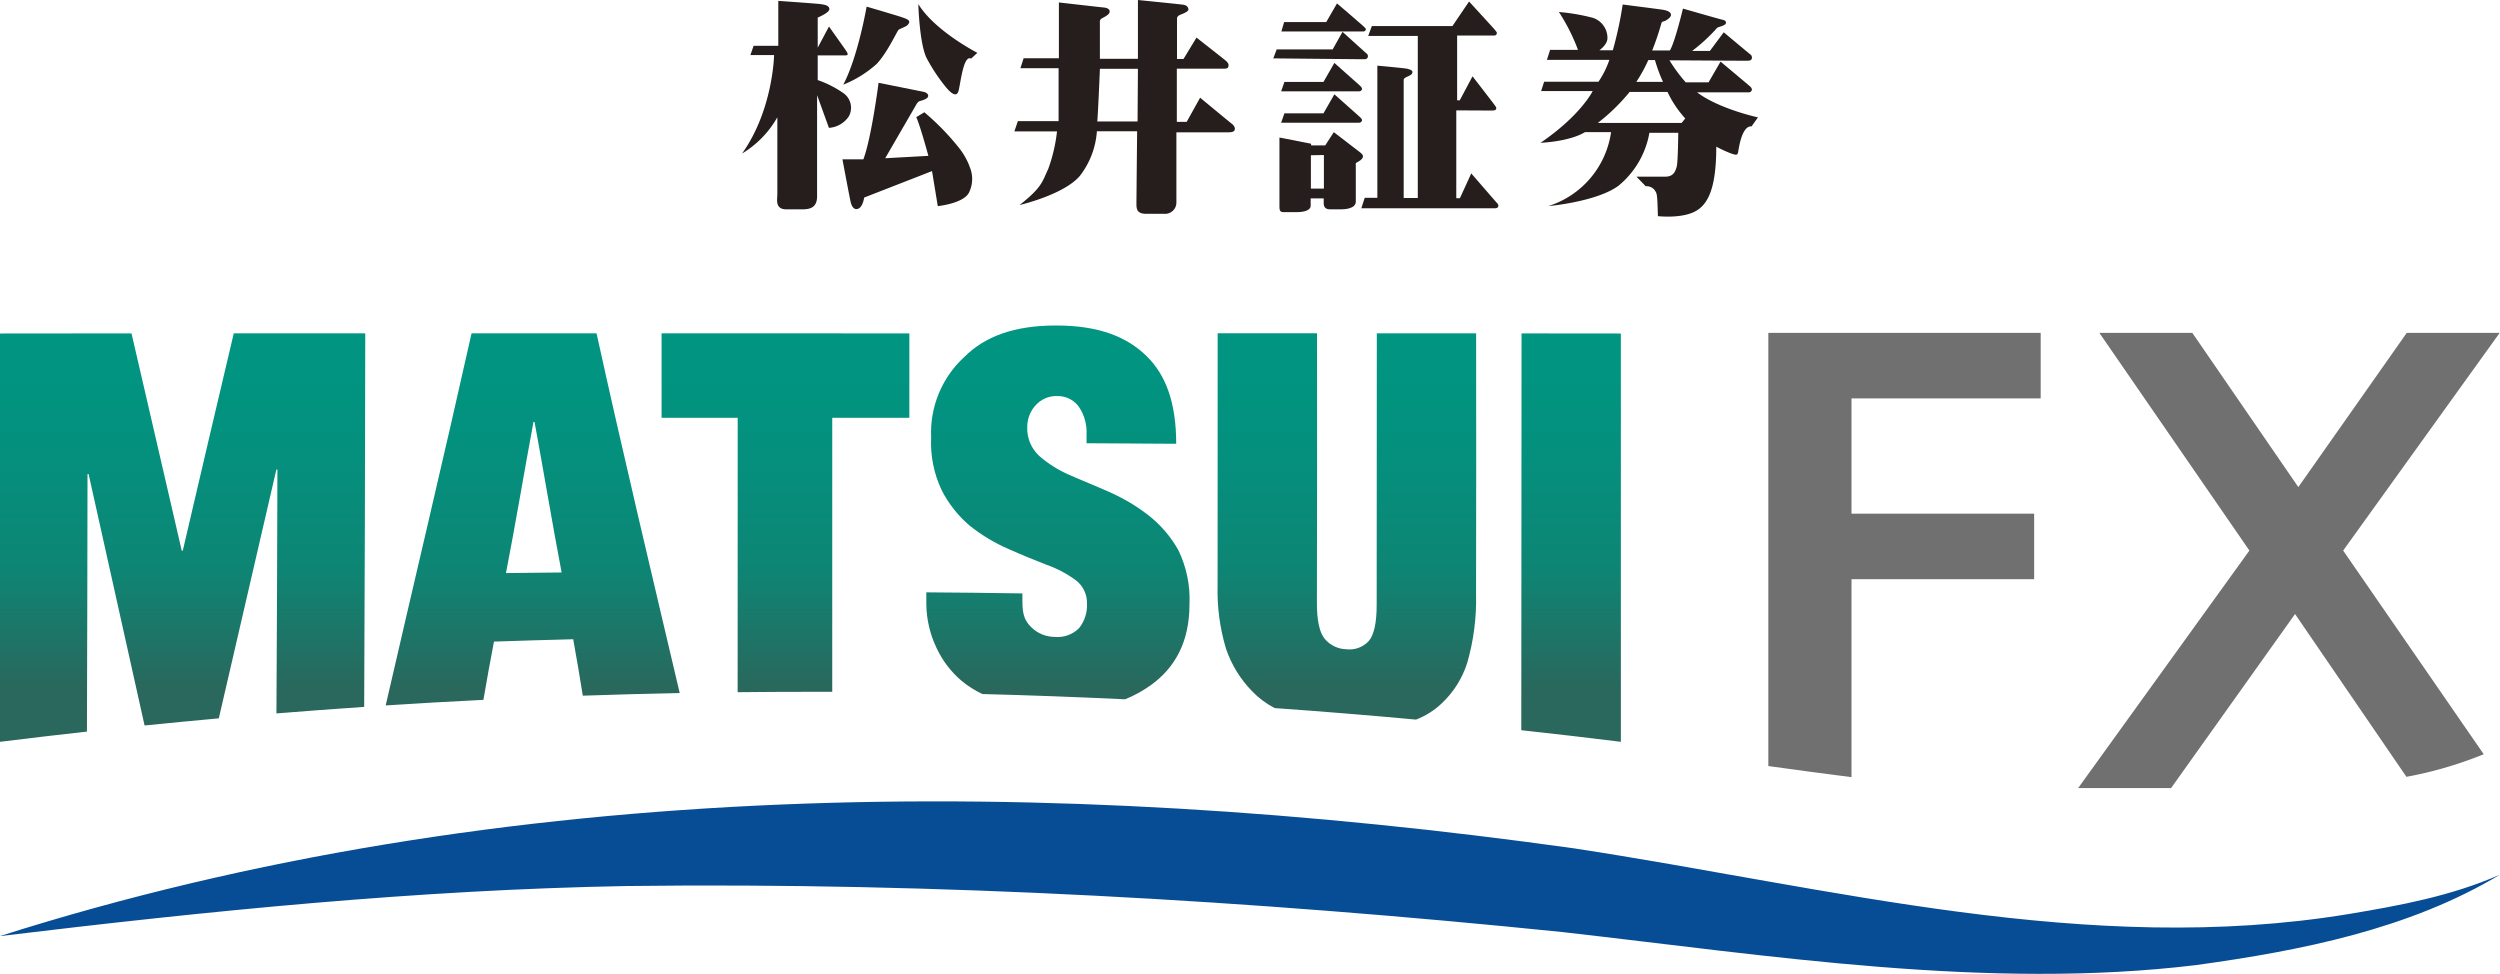 <svg xmlns="http://www.w3.org/2000/svg" width="380.601" height="148.259" viewBox="0 0 380.601 148.259"><defs><clipPath id="clip-path"><path id="長方形_14217" data-name="長方形 14217" fill="none" d="M0 0h380.601v148.259H0z"/></clipPath><clipPath id="clip-path-2"><path id="パス_124586" data-name="パス 124586" d="M231.6 81.414q7.6.826 15.16 1.767V21.02c-6.049-.005-9.072-.01-15.12-.015q0 30.2-.04 60.409M100.718 33.85h11.589c0 13.5-.005 28.216-.007 41.778q5.529-.06 11.074-.06h3.328V33.85h11.739V21h-.37q-18.679.008-37.353-.005v12.851m-19.5.638h.163c1.401 7.637 2.67 15.293 4.119 22.916-3.388.03-5.08.048-8.469.09 1.484-7.65 2.763-15.343 4.184-23.006m-22.5 43.157q7.425-.48 14.88-.848c.571-3.388.978-5.516 1.607-8.869 4.825-.163 7.237-.233 12.062-.358a378.15 378.15 0 011.461 8.591q7.361-.251 14.755-.4c-4.28-18.208-8.646-36.484-12.662-54.762q-9.516 0-19.027-.005c-4.209 18.829-8.751 37.851-13.076 56.655M185.377 20.99q.008 19.175-.01 38.349A30.723 30.723 0 00186.645 69a17.158 17.158 0 003.979 6.482 13.154 13.154 0 003.438 2.565q10.785.762 21.509 1.752a11.732 11.732 0 003.894-2.45 14.376 14.376 0 003.927-6.261 34.715 34.715 0 001.324-10.383q.041-19.854.01-39.708c-6.046-.005-9.072-.005-15.12-.008q0 20.654-.02 41.315c0 2.813-.418 4.662-1.234 5.561a3.969 3.969 0 01-3.336 1.229 4.465 4.465 0 01-3.331-1.577c-.808-.966-1.211-2.81-1.2-5.571q.049-20.481.018-40.959H185.38m-149.79 0C33 32.018 30.381 43.042 27.828 54.078l-.16.005C25.143 43.05 22.555 32.031 20.02 21L0 21.02v62.161q6.607-.818 13.236-1.557c.035-12.758.078-26.464.088-39.2.065 0 .1 0 .165-.005C16.312 55 19.185 68.108 22.01 80.693q5.642-.571 11.3-1.084c2.878-12.5 5.891-25.366 8.761-37.869h.163c-.018 12-.09 25.071-.15 37.118q6.667-.541 13.359-.993c.085-18.621.14-38.289.165-56.875h-20.02M146.8 24.6a15.63 15.63 0 00-5.043 12.247 16.847 16.847 0 001.592 8 17.369 17.369 0 004.277 5.426 25.944 25.944 0 005.949 3.569c2.01.9 3.894 1.664 5.676 2.36a17.008 17.008 0 014.58 2.417 4.313 4.313 0 011.652 3.466 5.563 5.563 0 01-1.216 3.8 4.6 4.6 0 01-3.664 1.324 5.1 5.1 0 01-3.574-1.446c-.921-.916-1.379-1.749-1.379-3.954v-1.221c-5.851-.088-8.776-.12-14.627-.163v1.754a15.848 15.848 0 001.564 6.729 14.628 14.628 0 003.761 4.95 14.275 14.275 0 003.221 2.05q10.886.282 21.712.8a18.494 18.494 0 004.007-2.217c3.526-2.57 5.788-6.432 5.8-12.2a17.125 17.125 0 00-1.709-8.316 17.753 17.753 0 00-4.745-5.441 28.328 28.328 0 00-5.881-3.441c-2.09-.931-4.1-1.717-5.939-2.54a17.489 17.489 0 01-4.595-2.89 5.686 5.686 0 01-1.829-4.437 4.838 4.838 0 011.139-3.126 4.258 4.258 0 013.576-1.557 3.937 3.937 0 013.256 1.8 6.918 6.918 0 011.056 4.022v1.361c5.458.023 8.188.04 13.649.08 0-6.186-1.542-10.443-4.5-13.339s-7.175-4.667-13.787-4.667c-6.394 0-10.839 1.662-13.982 4.8" transform="translate(0 -19.801)" fill="none"/></clipPath><linearGradient id="linear-gradient" x2="0" y2=".876" gradientUnits="objectBoundingBox"><stop offset="0" stop-color="#009682"/><stop offset=".329" stop-color="#03917e"/><stop offset=".672" stop-color="#0e8574"/><stop offset="1" stop-color="#2a675c"/></linearGradient></defs><g id="グループ_5847" data-name="グループ 5847"><g id="グループ_5842" data-name="グループ 5842"><g id="グループ_5841" data-name="グループ 5841" clip-path="url(#clip-path)"><path id="パス_124573" data-name="パス 124573" d="M50.659.053V6.89H46.9l-.488 1.41h3.606s-.143 8.349-4.875 14.993a15.138 15.138 0 005.37-5.521V29.4c0 .926-.4 2.392 1.414 2.392h2.2c1.161 0 2.437-.1 2.437-2V14.405l1.8 4.978a3.941 3.941 0 003.036-1.757 2.71 2.71 0 00-.876-3.559 15.623 15.623 0 00-3.864-1.957V8.351h3.764c.738 0 1.121.1.443-.876-.693-.976-2.493-3.519-2.493-3.519L56.66 7.178V2.593s1.772-.733 1.772-1.274-.646-.683-1.379-.778-6.394-.488-6.394-.488" transform="translate(67.83 .081)" fill="#251e1c" fill-rule="evenodd"/><path id="パス_124574" data-name="パス 124574" d="M54.854.4S53.547 8.022 51.3 12.281A17.075 17.075 0 0056.41 9.1c1.69-1.829 3.09-5.02 3.324-5.18s.821-.368 1.131-.556c.3-.168.663-.6.368-.878-.128-.113-.163-.228-1.987-.781C57.194 1.087 54.854.4 54.854.4" transform="translate(77.081 .608)" fill="#251e1c" fill-rule="evenodd"/><path id="パス_124575" data-name="パス 124575" d="M55.865.248s.165 6.151 1.306 8.3a27.073 27.073 0 002.958 4.425c.425.485 1.564 1.784 1.887.388s.753-5.4 1.887-4.812l.953-.881S58.413 4.38 55.865.248" transform="translate(83.94 .374)" fill="#251e1c" fill-rule="evenodd"/><path id="パス_124576" data-name="パス 124576" d="M56.75 5.034s-1.071 8.359-2.312 11.654h-3.189s1.114 5.951 1.269 6.577c.163.608.455 1 .841 1s.951-.288 1.2-1.757l10.329-4.028.876 5.335s3.841-.385 4.727-2.017a4.664 4.664 0 00.19-3.811 10.307 10.307 0 00-1.726-3.087 37.957 37.957 0 00-5.238-5.375l-1.236.751s.425.683 1.852 5.886l-6.574.363s4.264-7.36 4.525-7.813.425-.816.778-.9c.363-.1 1.079-.3 1.219-.661.123-.355-.24-.651-.728-.746s-6.8-1.366-6.8-1.366" transform="translate(77.004 7.565)" fill="#251e1c" fill-rule="evenodd"/><path id="パス_124577" data-name="パス 124577" d="M94.779 18.814c-.4-.3-4.79-3.942-4.79-3.942l-2.047 3.681h-1.5v-8.1h6.608c.713 0 1.136.063 1.234-.3s0-.618-.621-1.106l-4.227-3.326-1.982 3.263h-.984V2.825c0-.218.14-.45.593-.616s1.141-.483 1.141-.746-.14-.653-.813-.748S80.52 0 80.52 0v8.947h-5.791v-5.5a.606.606 0 01.35-.678c.4-.225 1.139-.558 1.139-1.011s-.548-.588-.938-.621-6.793-.764-6.793-.764v8.5h-5.368l-.488 1.507h5.811v8.061h-6.2l-.531 1.564H68.2a24.5 24.5 0 01-1.346 5.743c-.881 1.794-.816 2.7-4.359 5.468 0 0 6.734-1.562 9.177-4.43a12.5 12.5 0 002.6-6.8h6.126s-.105 10.175-.105 11.011c0 .768.043 1.552 1.466 1.552h2.738a1.723 1.723 0 001.879-1.757V20.148h7.553c.951 0 1.171-.063 1.309-.355s-.07-.688-.453-.979m-14.32-.328h-6.132c.135-1.527.4-8.008.4-8.008h5.787z" transform="translate(92.719 .001)" fill="#251e1c" fill-rule="evenodd"/><path id="パス_124578" data-name="パス 124578" d="M86.42.208l-1.635 2.833h-6.411l-.423 1.434h12.072c.523 0 .618.035.756-.2s-.168-.415-.428-.678S86.42.208 86.42.208" transform="translate(117.125 .314)" fill="#251e1c" fill-rule="evenodd"/><path id="パス_124579" data-name="パス 124579" d="M88 1.937l-1.5 2.675h-8.521l-.521 1.364s12.953.13 13.636.13c.278 0 .578.03.716-.228a.52.52 0 00-.2-.683C91.335 4.958 88 1.937 88 1.937" transform="translate(116.385 2.911)" fill="#251e1c" fill-rule="evenodd"/><path id="パス_124580" data-name="パス 124580" d="M86.044 3.826l-1.662 2.9h-5.945l-.5 1.426h11.431c.553 0 .648.038.816-.19s0-.46-.3-.718-3.841-3.416-3.841-3.416" transform="translate(117.103 5.75)" fill="#251e1c" fill-rule="evenodd"/><path id="パス_124581" data-name="パス 124581" d="M86.044 5.736l-1.662 2.9h-5.945l-.5 1.426h11.431c.553 0 .648.038.816-.193s0-.45-.3-.711-3.841-3.421-3.841-3.421" transform="translate(117.103 8.62)" fill="#251e1c" fill-rule="evenodd"/><path id="パス_124582" data-name="パス 124582" d="M90.009 11.033c-.325-.263-3.9-2.993-3.9-2.993L84.8 10.057h-2.149V9.8l-4.817-.946v10.412c0 .521 0 .948.586.948h2.117c.425 0 2.05-.07 2.05-.978v-1.111h1.985v.556c0 .325-.06 1.106.941 1.106h1.729c.558 0 2.215-.1 2.215-1.169v-5.533c0-.293-.1-.293.258-.491s.721-.42.816-.746-.193-.556-.521-.816m-5.408 5.6h-1.98v-5.08l1.98-.033z" transform="translate(116.95 12.082)" fill="#251e1c" fill-rule="evenodd"/><path id="パス_124583" data-name="パス 124583" d="M85.255 9.857V29.97h-1.919l-.521 1.594h19.955c.425 0 .721.05.878-.225a.515.515 0 00-.163-.553c-.158-.163-3.934-4.525-3.934-4.525l-1.729 3.776h-.551V16.664s4.394.025 5.04.025.873 0 .991-.17c.16-.228-.045-.448-.175-.641-.178-.255-3.383-4.4-3.383-4.4L97.8 15.132h-.4V5.27h5.273c.488 0 .588.03.723-.2s0-.36-.265-.683S99.217.092 99.217.092l-2.535 3.741H84.414l-.553 1.5h7.55v24.67h-2.147V12.037c0-.2.163-.325.586-.521s.711-.325.746-.651-.42-.425-.746-.526-4.595-.483-4.595-.483" transform="translate(124.434 .139)" fill="#251e1c" fill-rule="evenodd"/><path id="パス_124584" data-name="パス 124584" d="M117.54 13.648h7.593c.475 0 .548 0 .711-.255.143-.23-.043-.49-.263-.683-.263-.233-4.457-3.744-4.457-3.744l-1.824 3.153h-3.476a23.534 23.534 0 01-2.48-3.351s10.8.068 11.462.068.906 0 1.036-.23a.583.583 0 00-.2-.746c-.26-.2-4.034-3.356-4.034-3.356L119.5 7.339h-2.7a26.453 26.453 0 003.576-3.258c.325-.42.488-.35.748-.458.26-.093.781-.255.818-.516s-.1-.425-.558-.523S115.4.895 115.4.895s-1.241 5.2-1.992 6.377h-2.693a39.809 39.809 0 001.364-4.007c.1-.488.328-.355.648-.523s.816-.516.848-.843-.225-.681-1.371-.846-5.981-.778-5.981-.778a56.013 56.013 0 01-1.5 6.967h-2.052s1.209-.816 1.236-1.827a3.229 3.229 0 00-2.175-3.1 29.682 29.682 0 00-5.218-.9 29.172 29.172 0 012.905 5.761h-4.242l-.488 1.529h9.51a13.967 13.967 0 01-1.659 3.323h-8.273l-.46 1.424h7.85s-1.789 3.681-7.941 7.878c0 0 4.332-.158 6.767-1.624h3.974a13.862 13.862 0 01-9.567 11.262s7.357-.651 10.681-3.091a13.386 13.386 0 004.72-8.071h4.394s-.035 4.389-.233 5.148c-.2.741-.518 1.527-1.729 1.527h-4.4l1.406 1.456a1.607 1.607 0 011.339.556c.383.616.425.42.516 4 0 0 3.391.393 5.536-.651s3.353-3.674 3.353-9.928a19.865 19.865 0 002.18 1.009c.778.263 1.041.365 1.141-.16s.551-4.072 2.05-3.932l.973-1.374s-5.886-1.271-9.277-3.814m-7.42-4.915h1.016a23.045 23.045 0 001.229 3.326H108.3a22.518 22.518 0 001.824-3.326M115.2 18.3h-12.76a29.52 29.52 0 004.847-4.72h5.763a16.029 16.029 0 002.7 4.037z" transform="translate(140.813 .413)" fill="#251e1c" fill-rule="evenodd"/><path id="パス_124585" data-name="パス 124585" d="M0 69.255C77.021 44.79 160.071 44.783 239.557 55.892c39.12 5.964 78.307 16.549 118.015 10.01 7.805-1.3 15.686-2.76 23.029-6-13.892 8.349-30.323 11.562-46.232 13.767-31.715 3.846-64.924-1.444-96.481-5.02-47.286-4.827-95.044-7.61-142.583-7.01-31.883.581-63.562 3.789-95.3 7.62" transform="translate(0 73.251)" fill="#074d96"/></g></g><g id="グループ_5844" data-name="グループ 5844" transform="translate(0 49.554)"><g id="グループ_5843" data-name="グループ 5843" clip-path="url(#clip-path-2)"><path id="長方形_14218" data-name="長方形 14218" transform="translate(0 -.001)" fill="url(#linear-gradient)" d="M0 0h246.764v63.38H0z"/></g></g><g id="グループ_5846" data-name="グループ 5846"><g id="グループ_5845" data-name="グループ 5845" clip-path="url(#clip-path)" fill="#717071" fill-rule="evenodd"><path id="パス_124587" data-name="パス 124587" d="M166.768 53.392L190.6 20.248h-14.149l-16.51 23.481L143.8 20.248h-14.15l22.843 33.144-26.071 36.157h14.152l18.869-26.495L176.4 87.839a59.992 59.992 0 0011.767-3.439z" transform="translate(189.956 30.425)"/><path id="パス_124588" data-name="パス 124588" d="M107.575 86.2q6.517.912 12.663 1.692V57.754h27.806v-9.973h-27.806V30.223h28.8v-9.975h-41.463z" transform="translate(161.637 30.425)"/></g></g></g></svg>